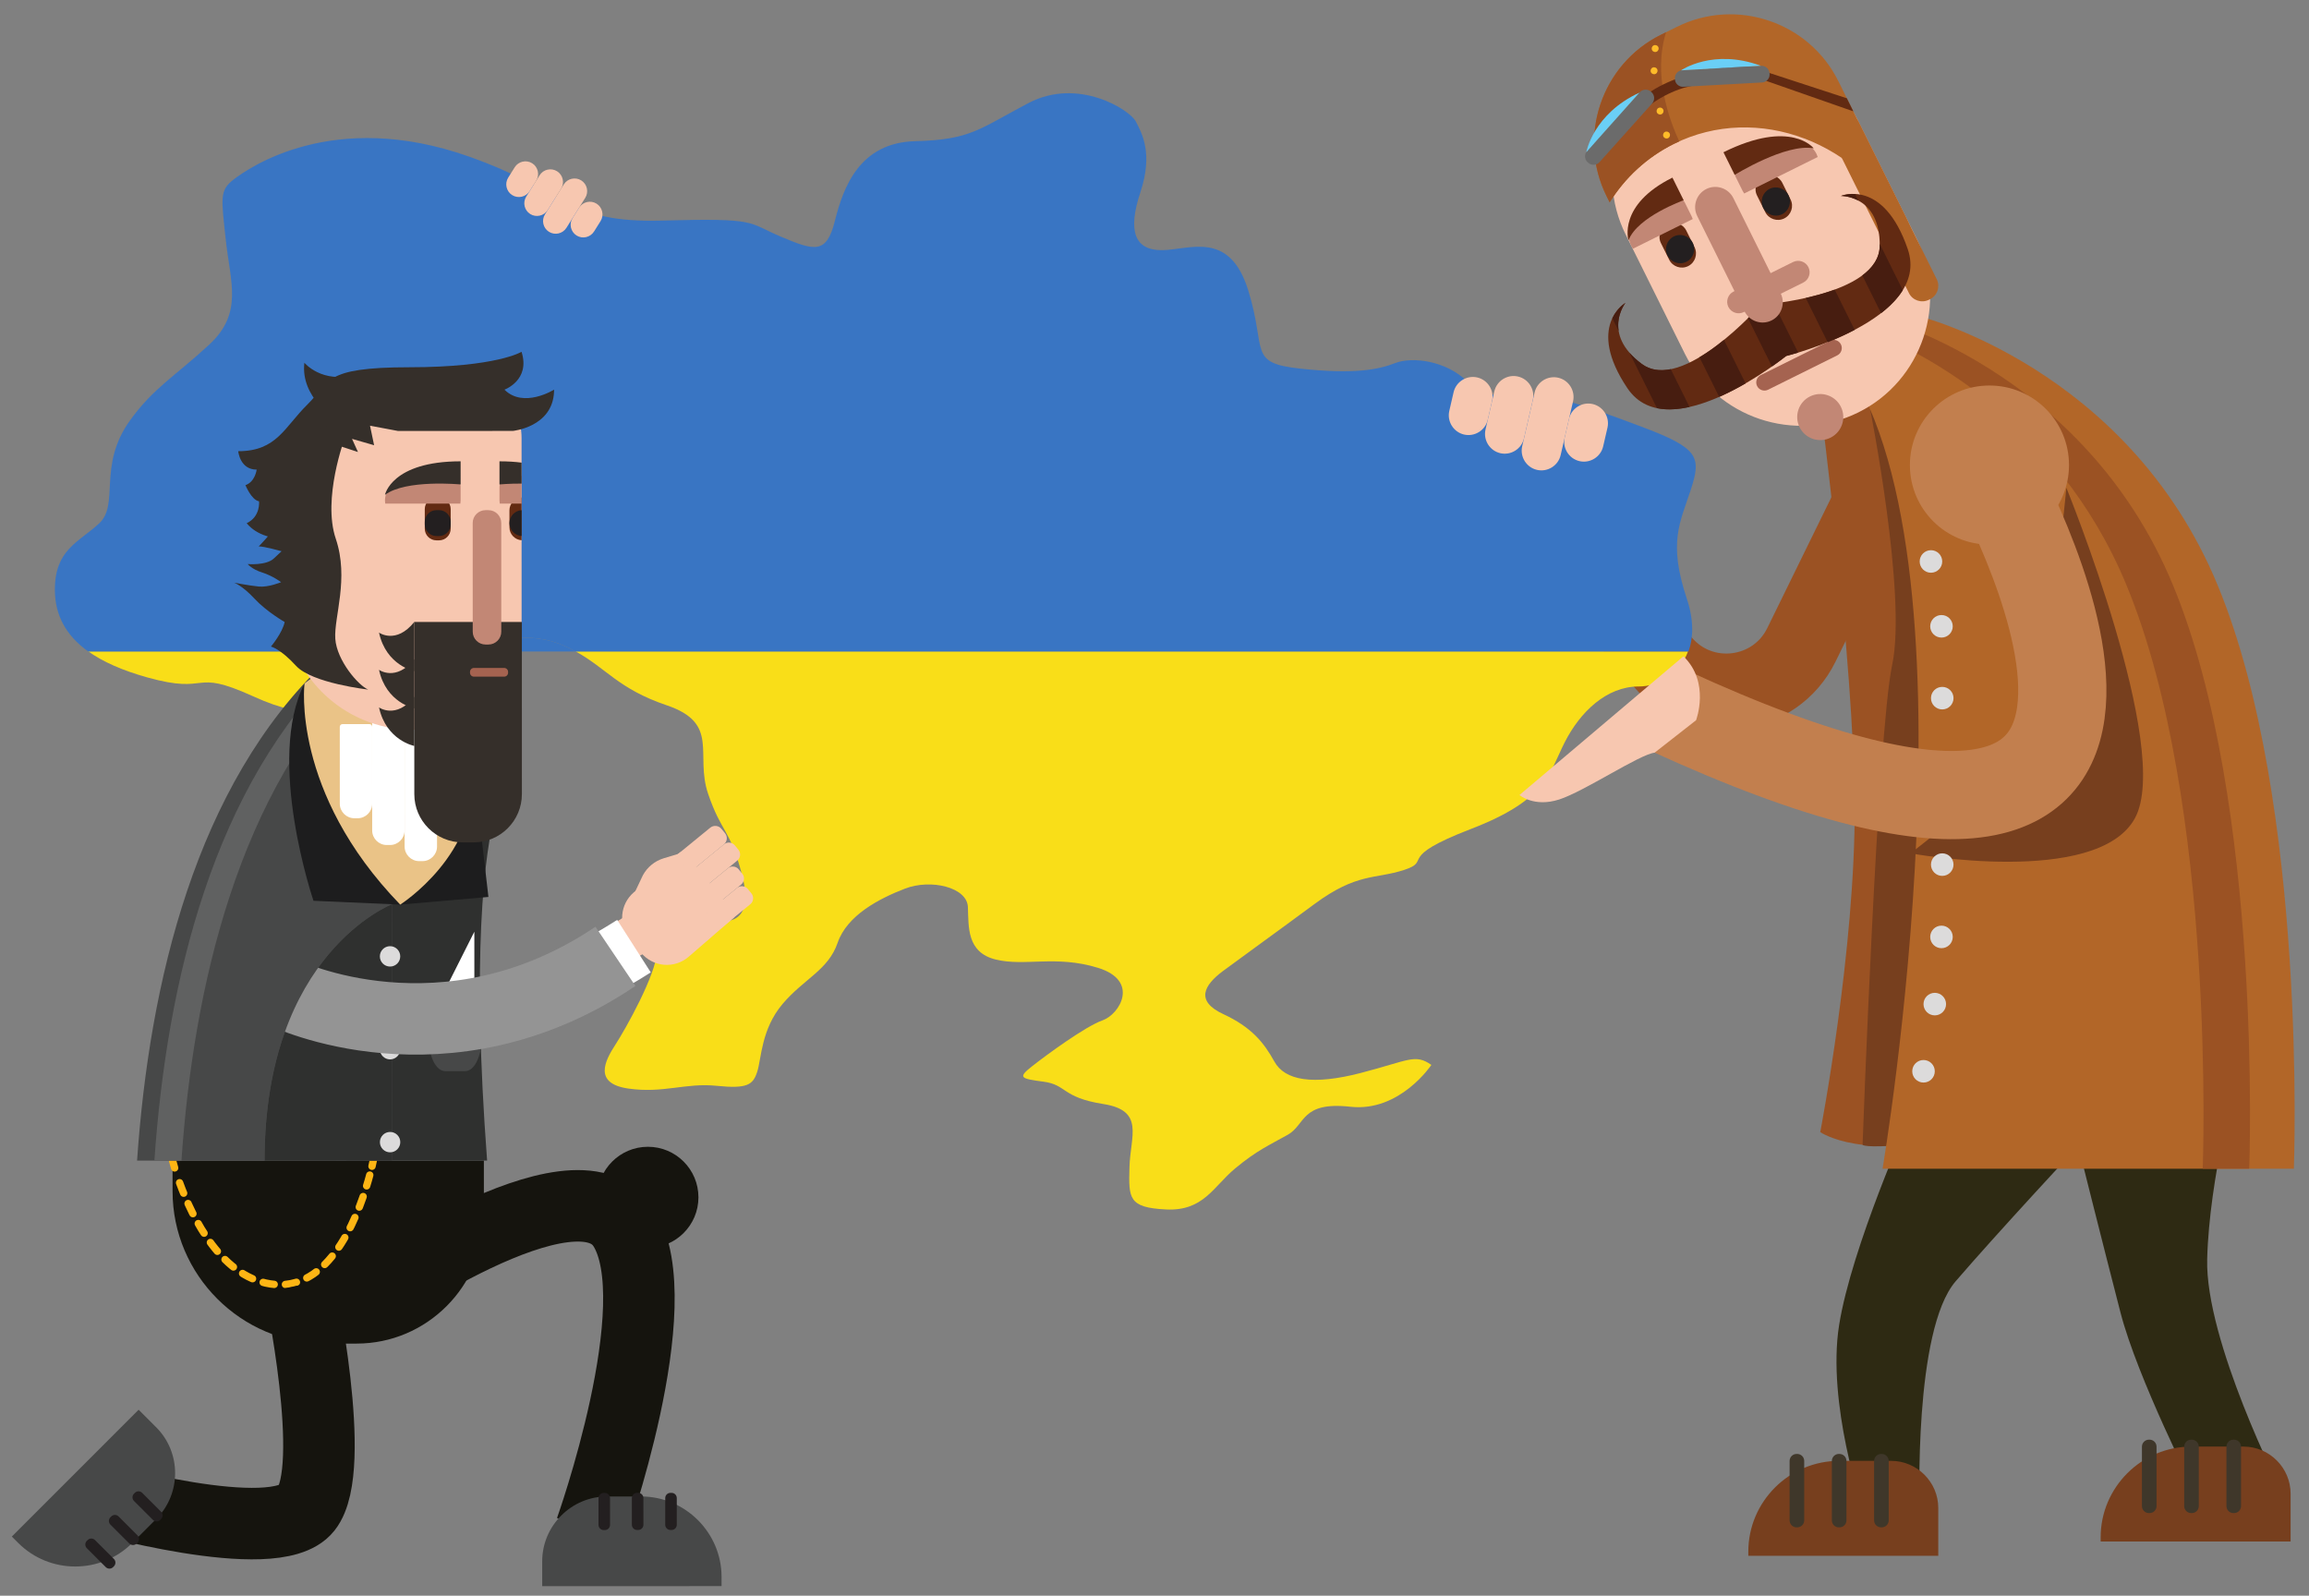<svg id="eziHpjdOaCg1" xmlns="http://www.w3.org/2000/svg" xmlns:xlink="http://www.w3.org/1999/xlink" viewBox="0 0 2473 1709" shape-rendering="geometricPrecision" text-rendering="geometricPrecision">
<rect x="0" y="0" width="2473" height="1709" fill="#808080" stroke="none"/>
<style><![CDATA[
#eziHpjdOaCg31_tr {animation: eziHpjdOaCg31_tr__tr 2000ms linear infinite normal forwards}@keyframes eziHpjdOaCg31_tr__tr { 0% {transform: translate(2137.951px,538.584px) rotate(0deg)} 50% {transform: translate(2137.951px,538.584px) rotate(-5.346deg)} 100% {transform: translate(2137.951px,538.584px) rotate(0deg)}} #eziHpjdOaCg116_tr {animation: eziHpjdOaCg116_tr__tr 2000ms linear infinite normal forwards}@keyframes eziHpjdOaCg116_tr__tr { 0% {transform: translate(1013.151px,1012.581px) rotate(0deg)} 50% {transform: translate(1013.151px,1012.581px) rotate(-0.811deg)} 100% {transform: translate(1013.151px,1012.581px) rotate(0deg)}} #eziHpjdOaCg169_to {animation: eziHpjdOaCg169_to__to 2000ms linear infinite normal forwards}@keyframes eziHpjdOaCg169_to__to { 0% {transform: translate(456.328px,928.148px)} 50% {transform: translate(456.328px,954.134px)} 100% {transform: translate(456.328px,928.148px)}}
]]></style>
<g transform="matrix(.925 0 0 0.689 0 0)" clip-rule="evenodd"><g transform="matrix(6.259 0 0 8.401 2211.4 2284.88)" clip-rule="evenodd"><path d="M0,-65.317c0,0-10.797,24.069-13.096,38.539-2.3,14.469,4.342,33.89,4.342,33.89h10.565c0,0-1.173-32.917,6.648-42.007c7.822-9.09,22.682-25.051,22.682-25.051s4.693,18.742,7.821,30.843C42.091,-17.002,52.65,3.839,52.65,3.839h16.034c0,0-14.079-27.711-13.688-42.851.391-15.141,5.475-33.417,5.475-33.417L0,-65.317Z" clip-rule="evenodd" fill="#2e2a13" stroke-miterlimit="10"/></g><g transform="matrix(6.259 0 0 8.401 2181.21 1100.5)" clip-rule="evenodd"><path d="M0,-42.797l-15.242,31.111C-20.128,-1.713,-33.628,0,-40.85,-8.437l-14.189-16.574" clip-rule="evenodd" fill="none" stroke="#9b5223" stroke-width="14.07" stroke-miterlimit="10"/></g><g transform="matrix(6.259 0 0 8.401 2107.61 1762.02)" clip-rule="evenodd"><path d="M0,-135.048c0,0,6.204,47.71,6.368,74.303C6.532,-34.153,0,-0.26,0,-0.26s8.357,5.735,26.606,0c18.25-5.736,15.643-75.868,15.643-75.868l-6.518-43.017c0,0-14.978-21.298-17.657-21.338-2.678-.04-18.074,5.435-18.074,5.435" clip-rule="evenodd" fill="#9b5223" stroke-miterlimit="10"/></g><g transform="matrix(6.259 0 0 8.401 2165.41 1784.93)" clip-rule="evenodd"><path d="M0,-136.713c0,0,6.813,34.336,4.075,47.241-2.737,12.905-5.481,88.829-5.481,88.829s.306.643,7.782,0s12.169-51.398,12.169-51.398l4.693-39.973-6.649-30.894L0,-136.713Z" clip-rule="evenodd" fill="#773f1e" stroke-miterlimit="10"/></g><g transform="matrix(6.259 0 0 8.401 2220.74 1816.7)" clip-rule="evenodd"><path d="M0,-157.806c0,0,38.775,9.475,55.46,49.88C72.146,-67.521,69.539,0,69.539,0h-76.088c0,0,19.419-114.417-8.039-150.672L0,-157.806Z" clip-rule="evenodd" fill="#b26628" stroke-miterlimit="10"/></g><g transform="matrix(6.259 0 0 8.401 2516.17 1397.68)" clip-rule="evenodd"><path d="M0,-58.046c-16.685-40.405-55.46-49.88-55.46-49.88l-3.427,1.676c11.12,4.136,37.344,16.866,50.286,48.204C8.084,-17.641,5.477,49.88,5.477,49.88h8.601c0,0,2.608-67.521-14.078-107.926" clip-rule="evenodd" fill="#9b5223" stroke-miterlimit="10"/></g><g transform="matrix(6.259 0 0 8.401 2244.27 2270.81)" clip-rule="evenodd"><path d="M0,17.57h-35.141v-.778C-35.141,7.556,-27.584,0,-18.349,0h9.623C-3.927,0,0,3.926,0,8.726v8.844Z" clip-rule="evenodd" fill="#773f1e" stroke-miterlimit="10"/></g><g transform="matrix(6.259 0 0 8.401 2080.95 2260.08)" clip-rule="evenodd"><path d="M0,13.585h-.12c-.71,0-1.291-.581-1.291-1.291v-11.003c0-.71.581-1.291,1.291-1.291L0,0c.71,0,1.291.581,1.291,1.291v11.003c0,.71-.581,1.291-1.291,1.291" clip-rule="evenodd" fill="#3f372a" stroke-miterlimit="10"/></g><g transform="matrix(6.259 0 0 8.401 2129.87 2260.08)" clip-rule="evenodd"><path d="M0,13.585h-.12c-.71,0-1.291-.581-1.291-1.291v-11.003c0-.71.581-1.291,1.291-1.291L0,0c.71,0,1.291.581,1.291,1.291v11.003c0,.71-.581,1.291-1.291,1.291" clip-rule="evenodd" fill="#3f372a" stroke-miterlimit="10"/></g><g transform="matrix(6.259 0 0 8.401 2178.79 2260.08)" clip-rule="evenodd"><path d="M0,13.585h-.12c-.71,0-1.291-.581-1.291-1.291v-11.003c0-.71.581-1.291,1.291-1.291L0,0c.71,0,1.291.581,1.291,1.291v11.003c0,.71-.581,1.291-1.291,1.291" clip-rule="evenodd" fill="#3f372a" stroke-miterlimit="10"/></g><g transform="matrix(6.259 0 0 8.401 2652.22 2248.62)" clip-rule="evenodd"><path d="M0,17.57h-35.141v-.778C-35.141,7.556,-27.584,0,-18.349,0h9.623C-3.927,0,0,3.926,0,8.726v8.844Z" clip-rule="evenodd" fill="#773f1e" stroke-miterlimit="10"/></g><g transform="matrix(6.259 0 0 8.401 2488.91 2237.89)" clip-rule="evenodd"><path d="M0,13.585h-.12c-.71,0-1.291-.581-1.291-1.291v-11.003c0-.71.581-1.291,1.291-1.291L0,0c.71,0,1.291.581,1.291,1.291v11.003c0,.71-.581,1.291-1.291,1.291" clip-rule="evenodd" fill="#3f372a" stroke-miterlimit="10"/></g><g transform="matrix(6.259 0 0 8.401 2537.83 2237.89)" clip-rule="evenodd"><path d="M0,13.585h-.12c-.71,0-1.291-.581-1.291-1.291v-11.003c0-.71.581-1.291,1.291-1.291L0,0c.71,0,1.291.581,1.291,1.291v11.003c0,.71-.581,1.291-1.291,1.291" clip-rule="evenodd" fill="#3f372a" stroke-miterlimit="10"/></g><g transform="matrix(6.259 0 0 8.401 2586.75 2237.89)" clip-rule="evenodd"><path d="M0,13.585h-.12c-.71,0-1.291-.581-1.291-1.291v-11.003c0-.71.581-1.291,1.291-1.291L0,0c.71,0,1.291.581,1.291,1.291v11.003c0,.71-.581,1.291-1.291,1.291" clip-rule="evenodd" fill="#3f372a" stroke-miterlimit="10"/></g><g id="eziHpjdOaCg31_tr" transform="translate(2137.951,538.584) rotate(0)"><g transform="translate(-2137.951,-538.584)" clip-rule="evenodd"><g transform="matrix(6.259 0 0 8.401 2151.79 94.952)" clip-rule="evenodd"><path d="M0,65.001c-11.79,5.854-26.226.996-32.079-10.794L-43.065,32.079C-48.919,20.289,-44.061,5.853,-32.271,0c11.79-5.854,26.226-.997,32.079,10.793L10.794,32.922C16.648,44.712,11.79,59.147,0,65.001" clip-rule="evenodd" fill="#f7c7b0" stroke-miterlimit="10"/></g><g transform="matrix(6.259 0 0 8.401 1941.75 362.112)" clip-rule="evenodd"><path d="M0,-38.147l-2.996,1.488c-10.967,5.444-15.484,18.871-10.04,29.837l.575,1.159c2.836-4.531,6.84-8.312,11.872-10.811c15.446-7.668,34.662-.4,42.921,16.235.925,1.863,1.663,3.765,2.241,5.683-.181-2.854-.916-5.716-2.262-8.426L29.837,-28.107C24.393,-39.073,10.966,-43.591,0,-38.147" clip-rule="evenodd" fill="#b26628" stroke-miterlimit="10"/></g><g transform="matrix(6.259 0 0 8.401 2234.76 180.379)" clip-rule="evenodd"><path d="M0,33.886l-.228.113c-1.353.672-3.01.115-3.681-1.238L-18.346,3.681c-.672-1.353-.114-3.009,1.239-3.681l.228-.114c1.353-.671,3.009-.114,3.681,1.239L1.239,30.205c.671,1.352.114,3.009-1.239,3.681" clip-rule="evenodd" fill="#b26628" stroke-miterlimit="10"/></g><g transform="matrix(6.259 0 0 8.401 2131.61 672.348)" clip-rule="evenodd"><path d="M0,-43.782c0,0,7.251-.152,7.167,9.228-.084,9.379-22.013,10.928-22.013,10.928s-14.491,16.532-22.013,10.928c-7.522-5.603-3.018-11.287-3.018-11.287s-7.378,4.238.358,15.768c7.736,11.532,29.372-5.943,29.372-5.943s27-6.672,22.491-19.805C7.835,-47.097,0,-43.782,0,-43.782" clip-rule="evenodd" fill="#622a12" stroke-miterlimit="10"/></g><g transform="matrix(6.259 0 0 8.401 1929.11 314.539)" clip-rule="evenodd"><path d="M0,-31.481l-.977.485c-10.966,5.444-15.484,18.871-10.04,29.837L-10.441,0c2.836-4.531,6.839-8.312,11.872-10.811.332-.165.669-.314,1.005-.465-1.925-4.151-4.89-12.442-2.436-20.205" clip-rule="evenodd" fill="#9b5223" stroke-miterlimit="10"/></g><g transform="matrix(6.259 0 0 8.401 2065.87 274.364)" clip-rule="evenodd"><path d="M0,7.76c-1.289.64-2.867.109-3.507-1.18L-5.033,3.507c-.64-1.289-.109-2.867,1.18-3.507s2.867-.109,3.507,1.18L1.18,4.253C1.82,5.542,1.289,7.12,0,7.76" clip-rule="evenodd" fill="#622a12" stroke-miterlimit="10"/></g><g transform="matrix(5.606-3.736-2.783-7.524 2069.24 326.577)" clip-rule="evenodd"><path d="M-1.163,-0.273c-1.44,0-2.617,1.177-2.617,2.617c0,1.439,1.177,2.616,2.617,2.616c1.439,0,2.616-1.177,2.616-2.616c0-1.44-1.177-2.617-2.616-2.617" clip-rule="evenodd" fill="#231f20" stroke-miterlimit="10"/></g><g transform="matrix(6.259 0 0 8.401 1847.94 98.143)" clip-rule="evenodd"><path d="M0,18.712c0,0,7.049-12.044,17.221-14.399C27.393,1.959,31.483,3.279,31.483,3.279L47.61,8.921l-1.202-2.42L26.516,0c0,0-16.858,2.118-19.922,9.063l-7.43,7.964L0,18.712Z" clip-rule="evenodd" fill="#622a12" stroke-miterlimit="10"/></g><g transform="matrix(6.259 0 0 8.401 2018.85 264.066)" clip-rule="evenodd"><path d="M0,-1.833l5.779-2.869c3.018-1.498,6.485-.714,7.705,1.742.093.188.165.381.228.577L0.588,4.132l-.472.235c-.118-.168-.229-.343-.322-.531L-1.444,1.342c-.539-1.084.111-2.513,1.444-3.175" clip-rule="evenodd" fill="#c28775" stroke-miterlimit="10"/></g><g transform="matrix(6.259 0 0 8.401 1912.94 234.768)" clip-rule="evenodd"><path d="M0,-8.805L-9.738,2.061c-.542.605-1.48.656-2.084.114l-.102-.091c-.604-.542-.656-1.479-.114-2.084L-2.3,-10.866c.542-.605,1.48-.656,2.084-.114l.102.092c.604.541.656,1.479.114,2.083" clip-rule="evenodd" fill="#6b6b6b" stroke-miterlimit="10"/></g><g transform="matrix(6.259 0 0 8.401 1836.72 143.975)" clip-rule="evenodd"><path d="M0,11.02C0,11.02,1.273,3.935,9.833,0L0,11.02Z" clip-rule="evenodd" fill="#6acff6" stroke-miterlimit="10"/></g><g transform="matrix(6.259 0 0 8.401 2040.24 109.02)" clip-rule="evenodd"><path d="M0,2.285l-14.569.798c-.811.044-1.51-.583-1.554-1.393l-.008-.137c-.044-.81.582-1.51,1.393-1.554l14.569-.797c.811-.044,1.51.582,1.554,1.393l.008.136c.044.81-.583,1.51-1.393,1.554" clip-rule="evenodd" fill="#6b6b6b" stroke-miterlimit="10"/></g><g transform="matrix(6.259 0 0 8.401 1946.47 74.791)" clip-rule="evenodd"><path d="M0,4.11c0,0,5.91-4.11,14.745-.84L0,4.11Z" clip-rule="evenodd" fill="#6acff6" stroke-miterlimit="10"/></g><g transform="matrix(-2.784-7.524-5.606 3.736 2086.35 626.661)" clip-rule="evenodd"><path d="M-3.818,-6.158c-2.353,0-4.261,1.909-4.262,4.262c0,2.355,1.909,4.263,4.262,4.263c2.355,0,4.263-1.908,4.263-4.262s-1.909-4.262-4.263-4.263" clip-rule="evenodd" fill="#c28775" stroke-miterlimit="10"/></g><g transform="matrix(-2.784-7.524-5.606 3.736 1926.42 206.631)" clip-rule="evenodd"><path d="M-0.576,-0.93c-.355,0-.643.289-.643.643-.001.356.287.644.643.643.356,0,.644-.287.644-.643c0-.355-.288-.643-.644-.643" clip-rule="evenodd" fill="#febb29" stroke-miterlimit="10"/></g><g transform="matrix(-2.782-7.526-5.607 3.733 1911.99 106.7)" clip-rule="evenodd"><path d="M-0.576,-0.93c-.355,0-.644.288-.643.643-.001.356.287.644.643.644.355,0,.643-.288.643-.644c0-.355-.288-.643-.643-.643" clip-rule="evenodd" fill="#febb29" stroke-miterlimit="10"/></g><g transform="matrix(-2.782-7.526-5.607 3.733 1918.93 169.356)" clip-rule="evenodd"><path d="M-0.576,-0.93c-.355,0-.643.288-.643.643-.001.355.288.644.643.644s.643-.288.643-.644c0-.355-.288-.643-.643-.643" clip-rule="evenodd" fill="#febb29" stroke-miterlimit="10"/></g><g transform="matrix(6.259 0 0 8.401 1954.65 348.478)" clip-rule="evenodd"><path d="M0,7.76c-1.289.64-2.867.109-3.507-1.18L-5.033,3.507c-.64-1.289-.109-2.867,1.18-3.507s2.867-.109,3.507,1.18L1.18,4.253C1.82,5.542,1.289,7.12,0,7.76" clip-rule="evenodd" fill="#622a12" stroke-miterlimit="10"/></g><g transform="matrix(-2.782-7.526-5.607 3.733 1913.26 72.181)" clip-rule="evenodd"><path d="M-0.576,-0.93c-.355,0-.644.288-.644.643c0,.356.288.644.644.644.355,0,.643-.288.643-.644c0-.355-.288-.643-.643-.643" clip-rule="evenodd" fill="#febb29" stroke-miterlimit="10"/></g><g transform="matrix(5.606-3.736-2.783-7.524 1958.39 400.547)" clip-rule="evenodd"><path d="M-1.163,-0.273c-1.44,0-2.617,1.177-2.617,2.617c0,1.439,1.177,2.616,2.617,2.616c1.439,0,2.616-1.177,2.616-2.616c0-1.44-1.177-2.617-2.616-2.617" clip-rule="evenodd" fill="#231f20" stroke-miterlimit="10"/></g><g transform="matrix(6.259 0 0 8.401 1932.27 382.127)" clip-rule="evenodd"><path d="M0,-9.014L-4.703,-6.68c-2.456,1.22-3.468,4.228-2.249,6.684.094.188.201.364.314.535l10.68-5.303.384-.19c-.068-.194-.143-.385-.237-.573L2.951,-8.021C2.413,-9.106,1.085,-9.553,0,-9.014" clip-rule="evenodd" fill="#c28775" stroke-miterlimit="10"/></g><g transform="matrix(6.259 0 0 8.401 1936.45 373.57)" clip-rule="evenodd"><path d="M0,-11.601l2.079,4.187c0,0-8.554,3.05-10.206,7.414c0,0-2.054-6.546,8.127-11.601" clip-rule="evenodd" fill="#622a12" stroke-miterlimit="10"/></g><g transform="matrix(6.259 0 0 8.401 1995.52 219.684)" clip-rule="evenodd"><path d="M0,2.024L2.079,6.211c0,0,9.448-5.888,14.624-4.914c0,0-4.192-5.484-16.703.727" clip-rule="evenodd" fill="#622a12" stroke-miterlimit="10"/></g><g transform="matrix(6.259 0 0 8.401 2127.29 583.005)" clip-rule="evenodd"><path d="M0,-3.639L-12.798,2.715c-.746.37-1.66.063-2.031-.684-.371-.746-.063-1.66.684-2.031l12.797-6.353c.747-.371,1.661-.064,2.031.683.371.746.064,1.66-.683,2.031" clip-rule="evenodd" fill="#a56350" stroke-miterlimit="10"/></g><g transform="matrix(6.259 0 0 8.401 1934.52 612.012)" clip-rule="evenodd"><path d="M0,-4.541c-1.961.392-3.814.182-5.369-.977-.935-.696-1.684-1.394-2.279-2.082l5.1,10.273c1.867.386,3.922.249,6.019-.222L0,-4.541Z" clip-rule="evenodd" fill="#471d10" stroke-miterlimit="10"/></g><g transform="matrix(6.259 0 0 8.401 1882.02 514.547)" clip-rule="evenodd"><path d="M0,-5.198c0,0-1.483.856-2.422,2.838L-1.25,0C-1.736,-3.004,0,-5.198,0,-5.198" clip-rule="evenodd" fill="#471d10" stroke-miterlimit="10"/></g><g transform="matrix(6.259 0 0 8.401 2151.67 300.906)" clip-rule="evenodd"><path d="M0,1.3l-.606-1.22c-1.549-.08-2.598.361-2.598.361s1.547-.03,3.204.859" clip-rule="evenodd" fill="#471d10" stroke-miterlimit="10"/></g><g transform="matrix(-2.783-7.525-5.606 3.735 1998.16 530.211)" clip-rule="evenodd"><path d="M-8.647,0.187h8.99c-.401,1.776-.725,3.659-.865,5.491l-8.195-.001c-.086-1.874-.041-3.745.07-5.49" clip-rule="evenodd" fill="#471d10" stroke-miterlimit="10"/></g><g transform="matrix(6.259 0 0 8.401 2176.42 486.844)" clip-rule="evenodd"><path d="M0,-12.864c.002.133.007.261.006.398-.02,2.246-1.295,4.042-3.219,5.477L0.257,0c1.637-1.268,3.044-2.687,4.016-4.257L0,-12.864Z" clip-rule="evenodd" fill="#471d10" stroke-miterlimit="10"/></g><g transform="matrix(-2.783-7.525-5.606 3.736 2120.97 447.394)" clip-rule="evenodd"><path d="M-8.852,-0.332h8.314c.202,1.86.57,3.743.998,5.489l-9.144.001c-.136-1.72-.213-3.593-.168-5.49" clip-rule="evenodd" fill="#471d10" stroke-miterlimit="10"/></g><g transform="matrix(6.259 0 0 8.401 2082.03 493.371)" clip-rule="evenodd"><path d="M0,6.514l-4.512-9.089c-1.48.187-2.413.253-2.413.253s-.898,1.024-2.362,2.476l4.436,8.935c1.633-1.144,2.626-1.945,2.626-1.945s.852-.212,2.225-.63" clip-rule="evenodd" fill="#471d10" stroke-miterlimit="10"/></g><g transform="matrix(6.259 0 0 8.401 2051.25 293.799)" clip-rule="evenodd"><path d="M0,24.318c-1.838.913-4.089.155-5.002-1.683L-13.756,5.002c-.913-1.839-.155-4.089,1.683-5.002s4.089-.156,5.002,1.683L1.683,19.317c.913,1.837.155,4.088-1.683,5.001" clip-rule="evenodd" fill="#c28775" stroke-miterlimit="10"/></g><g transform="matrix(6.259 0 0 8.401 2087.92 453.196)" clip-rule="evenodd"><path d="M0,-1.66L-11.007,3.804c-1.045.519-2.326.089-2.845-.957-.52-1.046-.089-2.327.957-2.846l11.007-5.464c1.046-.52,2.326-.089,2.846.957.519,1.046.088,2.326-.958,2.846" clip-rule="evenodd" fill="#c28775" stroke-miterlimit="10"/></g></g></g><g transform="matrix(0-8.401-6.259 0 2248.85 1067.72)" clip-rule="evenodd"><path d="M-2.085,-2.087c-1.152,0-2.087.935-2.087,2.086c0,1.153.935,2.086,2.087,2.086s2.085-.933,2.085-2.086c0-1.151-.933-2.086-2.085-2.086" clip-rule="evenodd" fill="#dcdbdb" stroke-miterlimit="10"/></g><g transform="matrix(5.758 3.295 2.455-7.728 2148.97 1225.81)" clip-rule="evenodd"><path d="M13.97,-7.064c0,0,34.184,7.704,35.643,22.229s-35.643,51.297-35.643,51.297s11.34-35.463,11.34-45.715c-.001-8.129-11.34-27.811-11.34-27.811" clip-rule="evenodd" fill="#773f1e" stroke-miterlimit="10"/></g><g transform="matrix(-4.975 5.098 3.798 6.677 2469.51 1474.12)" clip-rule="evenodd"><path d="M-33.183,-87.163c0,0,15.41,112.014,74.784,0" clip-rule="evenodd" fill="none" stroke="#c27f4e" stroke-width="16.32" stroke-miterlimit="10"/></g><g transform="matrix(0-8.401-6.259 0 2235.79 855.241)" clip-rule="evenodd"><path d="M-2.086,-2.085c-1.152,0-2.085.934-2.085,2.086s.933,2.085,2.085,2.085s2.086-.933,2.086-2.085-.934-2.086-2.086-2.086" clip-rule="evenodd" fill="#dcdbdb" stroke-miterlimit="10"/></g><g transform="matrix(0-8.401-6.259 0 2247.98 956.042)" clip-rule="evenodd"><path d="M-2.086,-2.085c-1.152,0-2.085.934-2.085,2.086s.933,2.085,2.085,2.085s2.086-.933,2.086-2.085-.934-2.086-2.086-2.086" clip-rule="evenodd" fill="#dcdbdb" stroke-miterlimit="10"/></g><g transform="matrix(0-8.401-6.259 0 2247.98 1438.87)" clip-rule="evenodd"><path d="M-2.086,-2.085c-1.152,0-2.085.934-2.085,2.086s.933,2.085,2.085,2.085s2.086-.933,2.086-2.085-.934-2.086-2.086-2.086" clip-rule="evenodd" fill="#dcdbdb" stroke-miterlimit="10"/></g><g transform="matrix(0-8.401-6.259 0 2227.18 1647.73)" clip-rule="evenodd"><path d="M-2.086,-2.085c-1.152,0-2.085.934-2.085,2.086s.933,2.085,2.085,2.085s2.086-.933,2.086-2.085-.934-2.086-2.086-2.086" clip-rule="evenodd" fill="#dcdbdb" stroke-miterlimit="10"/></g><g transform="matrix(0-8.401-6.259 0 2248.85 1326.47)" clip-rule="evenodd"><path d="M-2.086,-2.086c-1.152,0-2.086.934-2.086,2.086s.934,2.086,2.086,2.086s2.086-.934,2.086-2.086-.934-2.086-2.086-2.086" clip-rule="evenodd" fill="#dcdbdb" stroke-miterlimit="10"/></g><g transform="matrix(0-8.401-6.259 0 2240.23 1543.3)" clip-rule="evenodd"><path d="M-2.086,-2.085c-1.152,0-2.085.934-2.085,2.086s.933,2.085,2.085,2.085s2.086-.933,2.086-2.085-.934-2.086-2.086-2.086" clip-rule="evenodd" fill="#dcdbdb" stroke-miterlimit="10"/></g><g id="eziHpjdOaCg116_tr" transform="translate(1013.151,1012.581) rotate(0)"><g transform="translate(-1013.151,-1012.581)"><g transform="matrix(1.898 0 0 2.547-64.944-575.414)" clip-rule="evenodd"><path d="M324.279,623.427c-1.872,1.088-3.549,2.212-5.001,3.322-11.039,8.435-38.316,24.327-66.721,25.937s-26.112,15.326-64.24-1.956c-38.127-17.281-25.123-.425-64.435-11.437-15.202-4.259-27.038-9.555-35.843-15.866h236.24Z" clip-rule="evenodd" fill="#f9de18" fill-rule="evenodd" stroke-miterlimit="10"/></g><g transform="matrix(1.898 0 0 2.547-64.944-575.414)" clip-rule="evenodd"><path d="M1064,623.427c-5.09,13.999-17.88,21.457-30.12,21.45-19.62-.01-35.78,15.594-45.186,34.199s-10.689,34.88-57.132,52.76c-46.442,17.88-23.174,19.285-40.844,25.031s-28.596,1.556-54.602,20.78c-26.006,19.223-43.89,32.025-55.728,40.819-11.838,8.795-17.034,18.414.073,26.356c17.108,7.941,24.716,17.241,31.15,28.913c6.434,11.673,23.506,14.616,52.854,6.987c29.347-7.63,33.007-11.86,42.953-4.88c0,0-19.195,28.884-49.401,25.528s-27.261,10.926-38.17,17.075c-10.909,6.148-18.898,9.532-32.193,20.618s-19.237,26.119-42.148,24.982c-22.912-1.137-22.776-6.756-22.26-25.789.516-19.034,9.496-34.548-15.947-38.555-25.442-4.006-22.159-11.758-36.516-13.638-14.358-1.88-15.624-2.557-6.897-9.438c8.726-6.881,32.531-24.349,42.959-27.997c10.427-3.647,22.805-24.166-2.85-32.059s-44.455-.692-62.283-5.039-16.544-19.993-17.028-32.056c-.484-12.064-22.584-17.326-38.409-11.217-15.825,6.108-35.301,16.265-41.058,33.034s-20.53,21.9-33.608,37.36c-13.078,15.461-12.884,33.502-15.447,41.354-2.563,7.851-5.778,10.531-24.785,8.58-19.006-1.952-32.396,4.755-53.841,1.678-21.445-3.078-14.314-16.902-7.954-26.694c6.359-9.792,24.766-42.632,25.465-56.901.699-14.268,10.024-23.766,27.871-19.762c17.848,4.004,31.302,1.146,23.958-27.108s-12.566-25.5-20.699-49.514c-8.134-24.014,7.504-42.843-25.236-53.936-29.493-9.992-36.701-22.53-55.62-32.921h678.679Z" clip-rule="evenodd" fill="#f9de18" fill-rule="evenodd" stroke-miterlimit="10"/></g><g transform="matrix(1.081 0 0 1.372-3.262-3692.28)" clip-rule="evenodd"><path d="M97.537,3429.31c-24.527-18.59-35.66-41.92-35.737-69.82-.125-45.49,25.189-53.67,47.361-75.26s-1.809-65.11,32.88-116.37c25.104-37.11,48.52-50.42,85.086-86.25c36.565-35.82,22.595-70.5,17.77-118.35-4.825-47.86-7.006-56.38,8.558-68.9s106.012-80.48,252.03-25.76c106.565,39.93,103.336,75.42,206.845,72.45c103.508-2.98,90.319,1.8,126.976,18.21c36.656,16.4,49.03,19.89,57.968-17.88c8.939-37.78,26.272-88.66,86.014-90.26s68.432-13.83,121.462-43.25s108.37,7.6,114.9,21.01s18.7,36.03,4.85,80.13c-13.84,44.09-6.11,65.82,23.2,65.57c29.32-.25,72.21-23.1,92.33,45.57c20.13,68.67-1.06,82.22,56,88.7c57.05,6.49,83.19,1.22,101.32-6.3c18.12-7.52,54.32-3.04,77.4,20.98c20.34,21.18,45.66,15.28,72.67,16.44c27,1.17,52.26,10.21,113.86,34.65c61.6,24.43,64.24,34.15,52.73,71.5-11.51,37.34-24.39,59.36-4.2,123.42c7.58,24.08,7.11,44.12,1.73,59.77h-1191.91c-3.66-2.13-7.568-4.2-11.806-6.22-37.097-17.65-73.708-7.12-95.397,6.22h-414.89Z" clip-rule="evenodd" fill="#3975c3" fill-rule="evenodd" stroke-miterlimit="10"/></g></g></g><g transform="matrix(1.081 0 0 1.372-3.262-3692.28)" clip-rule="evenodd"><path d="M512.427,3429.31h107.203c-3.66-2.13-7.568-4.2-11.806-6.22-37.097-17.65-73.708-7.12-95.397,6.22Z" clip-rule="evenodd" fill="#3975c3" fill-rule="evenodd" stroke-miterlimit="10"/></g><g transform="matrix(-5.325 4.416 3.29 7.147 742.888 1520.08)" clip-rule="evenodd"><path d="M-6.849,-11.276h9.568l4.306,6.969-14.221,1.016.347-7.985Z" clip-rule="evenodd" fill="#f7c7b0" stroke-miterlimit="10"/></g><g transform="matrix(6.259 0 0 8.401 764.01 1286.58)" clip-rule="evenodd"><path d="M0,12.778L11.854,3.09c.623-.509.716-1.437.206-2.06l-.674-.824c-.51-.623-1.437-.716-2.06-.206L-2.528,9.688c-.624.51-.716,1.437-.206,2.06l.674.824c.51.623,1.437.716,2.06.206" clip-rule="evenodd" fill="#f7c7b0" stroke-miterlimit="10"/></g><g transform="matrix(6.259 0 0 8.401 742.182 1348.81)" clip-rule="evenodd"><path d="M0,15.716c2.203,2.692,6.192,3.035,8.822.758L17.07,9.332c.303-.248.348-.699.1-1.002L8.156,-2.686c-.248-.304-.699-.349-1.002-.101L-1.355,4.58c-2.527,2.189-2.854,5.991-.737,8.579L0,15.716Z" clip-rule="evenodd" fill="#f7c7b0" stroke-miterlimit="10"/></g><g transform="matrix(6.259 0 0 8.401 786.714 1312.4)" clip-rule="evenodd"><path d="M0,11.754L10.702,3.009c.607-.496.697-1.399.201-2.006L10.246,0.2c-.497-.607-1.4-.697-2.006-.2L-2.463,8.745c-.606.496-.697,1.399-.2,2.006l.657.803c.496.607,1.399.697,2.006.2" clip-rule="evenodd" fill="#f7c7b0" stroke-miterlimit="10"/></g><g transform="matrix(6.259 0 0 8.401 802.124 1349.68)" clip-rule="evenodd"><path d="M0,10.328L8.959,3.009c.607-.496.698-1.399.201-2.006L8.503,0.2c-.496-.607-1.399-.697-2.006-.201l-8.96,7.319c-.606.497-.697,1.4-.2,2.007l.657.802c.496.607,1.399.698,2.006.201" clip-rule="evenodd" fill="#f7c7b0" stroke-miterlimit="10"/></g><g transform="matrix(6.259 0 0 8.401 829.085 1380.28)" clip-rule="evenodd"><path d="M0,8.187L6.342,3.009c.607-.496.697-1.399.201-2.006L5.886,0.2c-.497-.607-1.399-.697-2.006-.2L-2.463,5.177c-.607.497-.697,1.4-.2,2.007l.657.802c.496.607,1.399.698,2.006.201" clip-rule="evenodd" fill="#f7c7b0" stroke-miterlimit="10"/></g><g transform="matrix(6.259 0 0 8.401 786.433 1489.35)" clip-rule="evenodd"><path d="M0,-19.338l-2.842.854c-1.662.499-3.058,1.635-3.884,3.161l-1.365,2.881L1.094,0l4.734-3.874L0,-19.338Z" clip-rule="evenodd" fill="#f7c7b0" stroke-miterlimit="10"/></g><g transform="matrix(-.001-8.401-6.259 0.002 750.168 1782.61)" clip-rule="evenodd"><path d="M-9.348,-9.35c-5.163.001-9.348,4.186-9.348,9.349.001,5.162,4.185,9.347,9.348,9.347c5.164-.001,9.349-4.186,9.349-9.348C0,-5.165,-4.184,-9.35,-9.348,-9.35" clip-rule="evenodd" fill="#15140e" stroke-miterlimit="10"/></g><g transform="matrix(6.259 0 0 8.401 420.643 2144.63)" clip-rule="evenodd"><path d="M0,-14.468c0,0,39.395-27.821,48.207-13.706c8.813,14.115-6.14,55.995-6.14,55.995" clip-rule="evenodd" fill="none" stroke="#15140e" stroke-width="13.23" stroke-miterlimit="10"/></g><g transform="matrix(6.259 0 0 8.401 413.025 1804.08)" clip-rule="evenodd"><path d="M0,33.858l-5.873.001c-15.502.003-28.188-12.677-28.191-28.179l-.002-5.672l57.591-.012.002,10.325C23.53,23.264,12.943,33.855,0,33.858" clip-rule="evenodd" fill="#15140e" stroke-miterlimit="10"/></g><g transform="matrix(1.704 8.083 6.023-2.287 204.768 1806.69)" clip-rule="evenodd"><path d="M-0.513,-0.679c0,0,.517-.016,1.41,0" clip-rule="evenodd" fill="none" stroke="#fdb514" stroke-width="1.36" stroke-linecap="round" stroke-miterlimit="10"/></g><g transform="matrix(6.259 0 0 8.401 207.934 1990.16)" clip-rule="evenodd"><path d="M0,-18.056c2.32,6.379,7.879,18.041,17.716,18.834c10.724.866,15.845-14.119,17.528-20.478" clip-rule="evenodd" fill="none" stroke="#fdb514" stroke-width="1.36" stroke-linecap="round" stroke-miterlimit="10" stroke-dasharray="2.08,2.08"/></g><g transform="matrix(1.338-8.207-6.115-1.795 435.686 1809.59)" clip-rule="evenodd"><path d="M-0.554,0.688c.892-.015,1.409,0,1.409,0" clip-rule="evenodd" fill="none" stroke="#fdb514" stroke-width="1.36" stroke-linecap="round" stroke-miterlimit="10"/></g><g transform="matrix(6.259 0 0 8.401 574.999 1638.3)" clip-rule="evenodd"><path d="M0,-45.859c-4.242-7.274-9.319-13.948-15.393-19.727l-12.434,3.409.017,81.904l26.053-.005c-2.834-37.8-.652-56.495,1.757-65.581" clip-rule="evenodd" fill="#2f302f" stroke-miterlimit="10"/></g><g transform="matrix(-.001-8.401-6.259 0.002 594.71 1218.71)" clip-rule="evenodd"><path d="M-69.666,22.5h88.758l3.406,12.436C-0.244,58.83,-36.781,67.395,-69.665,69.67l-.001-47.17Z" clip-rule="evenodd" fill="#474848" stroke-miterlimit="10"/></g><g transform="matrix(5.957 2.577 1.92-7.996 125.926 1748.53)" clip-rule="evenodd"><path d="M14.828,-2.166C7.021,29.333,3.93,66.072,18.872,94.855l-4.044-.181C-0.93,65.695,2.134,28.292,10.064,-3.703l4.764,1.537Z" clip-rule="evenodd" fill="#606161" stroke-miterlimit="10"/></g><g transform="matrix(6.259 0 0 8.401 463.414 1062.36)" clip-rule="evenodd"><path d="M0,40.921l-16.047-.704c0,0-8.882-26.077-1.658-40.217L0,40.921Z" clip-rule="evenodd" fill="#1d1d1e" stroke-miterlimit="10"/></g><g transform="matrix(6.259 0 0 8.401 463.414 1183.75)" clip-rule="evenodd"><path d="M0,26.475l16.316-1.417L13.417,0L0,26.475Z" clip-rule="evenodd" fill="#1d1d1e" stroke-miterlimit="10"/></g><g transform="matrix(-2.906 7.441 5.544 3.9 584.66 1160.4)" clip-rule="evenodd"><path d="M6.878,-38.254c0,0,18.923,7.045,28.025,34.678c0,0-15.249,8.782-28.025.332-12.776-8.449-10.24-30.18-10.24-30.18l10.24-4.83Z" clip-rule="evenodd" fill="#eac387" stroke-miterlimit="10"/></g><g transform="matrix(6.259 0 0 8.401 414.117 1125.59)" clip-rule="evenodd"><path d="M0,17.419h-.611c-1.481,0-2.693-1.211-2.693-2.691L-3.307,0.502c-.001-.275.225-.501.5-.501L2.188,0c.275,0,.501.225.501.501l.003,14.225c0,1.481-1.211,2.693-2.692,2.693" clip-rule="evenodd" fill="#fff" stroke-miterlimit="10"/></g><g transform="matrix(6.259 0 0 8.401 451.614 1096.58)" clip-rule="evenodd"><path d="M0,25.823h-.612c-1.48,0-2.692-1.211-2.692-2.692L-3.309,0.502c0-.275.225-.501.501-.501L2.186,0c.275,0,.501.226.501.501L2.692,23.13c0,1.481-1.211,2.693-2.692,2.693" clip-rule="evenodd" fill="#fff" stroke-miterlimit="10"/></g><g transform="matrix(6.259 0 0 8.401 489.176 1083.1)" clip-rule="evenodd"><path d="M0,30.41h-.611c-1.481,0-2.693-1.211-2.694-2.691L-3.31,0.502c0-.275.225-.501.5-.501L2.185,0c.275,0,.501.225.501.501l.006,27.216c0,1.481-1.211,2.693-2.692,2.693" clip-rule="evenodd" fill="#fff" stroke-miterlimit="10"/></g><g id="eziHpjdOaCg169_to" transform="translate(456.328,928.148)"><g transform="translate(-456.328,-928.148)" clip-rule="evenodd"><g transform="matrix(6.259 0 0 8.401 477.29 575.898)" clip-rule="evenodd"><path d="M0,66.455l15.371-.003c2.679-.001,4.871-2.193,4.87-4.872L20.23,12.531c-.001-6.894-5.643-12.534-12.537-12.532L3.223,0c-14.755.003-26.824,12.078-26.821,26.833l.003,16.038C-23.592,55.845,-12.974,66.458,0,66.455" clip-rule="evenodd" fill="#f7c7b0" stroke-miterlimit="10"/></g><g transform="matrix(6.259 0 0 8.401 505.31 773.294)" clip-rule="evenodd"><path d="M0,7.934h.489c1.183,0,2.151-.969,2.151-2.152L2.639,2.151C2.639,0.968,1.67,0,0.487,0h-.489c-1.183,0-2.151.969-2.151,2.152l.001,3.631c0,1.183.969,2.151,2.152,2.151" clip-rule="evenodd" fill="#622a12" stroke-miterlimit="10"/></g><g transform="matrix(-5.799-3.162-2.356 7.783 581.062 833.775)" clip-rule="evenodd"><path d="M-0.673,-8.051c1.128.542,1.661,1.885,1.183,3.06l-1.183,2.91c-.477,1.175-1.795,1.766-2.983,1.366l2.983-7.336Z" clip-rule="evenodd" fill="#622a12" stroke-miterlimit="10"/></g><g transform="matrix(6.259 0 0 8.401 505.31 793.02)" clip-rule="evenodd"><path d="M0,4.792h.489c1.183,0,2.151-.969,2.151-2.152v-.489C2.639,0.968,1.671,0,0.488,0h-.489c-1.183,0-2.151.969-2.151,2.152v.489c0,1.183.969,2.151,2.152,2.151" clip-rule="evenodd" fill="#231f20" stroke-miterlimit="10"/></g><g transform="matrix(6.259 0 0 8.401 517.824 782.867)" clip-rule="evenodd"><path d="M0,-5.134l-5.908.001c-3.086.001-5.61,2.056-5.609,4.567c0,.192.019.381.048.566l13.417-.003h.482c.029-.186.048-.374.048-.566v-2.549c0-1.109-1.115-2.016-2.478-2.016" clip-rule="evenodd" fill="#c28775" stroke-miterlimit="10"/></g><g transform="matrix(.002 8.401 6.259-.002 505.213 1083.1)" clip-rule="evenodd"><path d="M3.903,-3.903C6.058,-3.904,7.806,-2.156,7.806,0c.001,2.155-1.747,3.903-3.903,3.903C1.748,3.904,0.001,2.156,0,0c0-2.155,1.747-3.902,3.903-3.903" clip-rule="evenodd" fill="#c28775" stroke-miterlimit="10"/></g><g transform="matrix(6.259 0 0 8.401 533.331 769.233)" clip-rule="evenodd"><path d="M0,-6.208l.001,4.281c0,0-10.147-.979-13.995,1.927c0,0,1.204-6.205,13.994-6.208" clip-rule="evenodd" fill="#352f2a" stroke-miterlimit="10"/></g><g transform="matrix(6.259 0 0 8.401 603.927 833.195)" clip-rule="evenodd"><path d="M0,-4.777c-1.249.078-2.248,1.121-2.248,2.389s1,2.311,2.249,2.388L0,-4.777Z" clip-rule="evenodd" fill="#231f20" stroke-miterlimit="10"/></g><g transform="matrix(6.259 0 0 8.401 603.927 782.867)" clip-rule="evenodd"><path d="M0,-5.133h-1.611c-1.363,0-2.477.908-2.477,2.017v2.55c.001.192.02.38.049.566h.482l3.558-.001L0,-5.133Z" clip-rule="evenodd" fill="#c28775" stroke-miterlimit="10"/></g><g transform="matrix(-.002-8.401-6.259 0.002 603.517 717.89)" clip-rule="evenodd"><path d="M-4.026,-0.063h3.878c.156,1.21.244,2.566.245,4.087l-4.281.001c0,0,.169-1.758.158-4.088" clip-rule="evenodd" fill="#352f2a" stroke-miterlimit="10"/></g><g transform="matrix(6.259 0 0 8.401 548.362 966.775)" clip-rule="evenodd"><path d="M0,40.79h-2.029c-4.935.001-8.937-3.998-8.938-8.933l-.007-31.853l19.901-.005.007,31.853C8.935,36.788,4.935,40.789,0,40.79" clip-rule="evenodd" fill="#352f2a" stroke-miterlimit="10"/></g><g transform="matrix(6.259 0 0 8.401 352.446 651.608)" clip-rule="evenodd"><path d="M0,-10.444c0,0,3.246,3.959,9.499,2.17L5.729,0c0,0-6.501-4.062-5.729-10.444" clip-rule="evenodd" fill="#352f2a" stroke-miterlimit="10"/></g><g transform="matrix(6.259 0 0 8.401 438.841 1084.55)" clip-rule="evenodd"><path d="M0,-5.161c0,0,3.143,2.256,6.526-1.966l.002,9.093c0,0-5.197-1.001-6.528-7.127" clip-rule="evenodd" fill="#352f2a" stroke-miterlimit="10"/></g><g transform="matrix(6.259 0 0 8.401 438.841 1026.68)" clip-rule="evenodd"><path d="M0,-5.161c0,0,3.143,2.256,6.526-1.966l.002,9.093c0,0-5.197-1-6.528-7.127" clip-rule="evenodd" fill="#352f2a" stroke-miterlimit="10"/></g><g transform="matrix(6.259 0 0 8.401 438.852 1143)" clip-rule="evenodd"><path d="M0,-5.161c0,0,3.143,2.256,6.526-1.966l.002,9.093c0,0-5.197-1.001-6.528-7.127" clip-rule="evenodd" fill="#352f2a" stroke-miterlimit="10"/></g><g transform="matrix(6.259 0 0 8.401 562.205 793.02)" clip-rule="evenodd"><path d="M0,24.862h.538c1.304,0,2.371-1.067,2.371-2.371L2.904,2.371c0-1.304-1.067-2.371-2.371-2.37h-.538c-1.304,0-2.371,1.067-2.371,2.371l.005,20.12c0,1.304,1.067,2.37,2.371,2.37" clip-rule="evenodd" fill="#c28775" stroke-miterlimit="10"/></g><g transform="matrix(6.259 0 0 8.401 460.713 714.264)" clip-rule="evenodd"><path d="M0,-5.283l21.257-.004c0,0,7.351-.687,7.627-7.253.006-.126.008-.255.008-.386c0,0-5.638,3.542-9.18.002c0,0,4.836-1.741,3.163-7.004c0,0-4.588,2.857-20.769,2.861-16.182.004-14.6,2.724-18.841,6.888s-5.654,8.642-12.802,8.644c0,0,.298,3.408,3.409,3.407c0,0-.266,2.247-2.072,2.876c0,0,1.1,2.749,2.514,2.985c0,0,.315,2.827-2.277,4.046c0,0,1.93,2.866,7.014,2.865c0,0,1.511-13.276,8.794-17.597l4.769,1.569-1.1-2.434l4.085,1.177-.757-3.613L0,-5.283Z" clip-rule="evenodd" fill="#352f2a" stroke-miterlimit="10"/></g><g transform="matrix(6.259 0 0 8.401 583.763 1038.28)" clip-rule="evenodd"><path d="M0,1.613l-5.595.001c-.399,0-.725-.326-.725-.725v-.164c0-.399.326-.725.724-.725L0,-0.001c.398,0,.724.326.724.724v.165c0,.399-.325.725-.724.725" clip-rule="evenodd" fill="#a56350" stroke-miterlimit="10"/></g><g transform="matrix(6.259 0 0 8.401 399.053 1048.58)" clip-rule="evenodd"><path d="M0,-43.688c0,0-4.151,11.13-1.643,18.546s-.355,14.49-.086,18.518c.27,4.029,4.299,8.683,6.09,9.399c0,0-10.385-1.162-13.34-4.384s-4.656-3.569-4.656-3.569s2.13-2.547,2.541-4.547c0,0-3.348-1.91-5.587-4.326-2.239-2.417-3.761-2.954-3.761-2.954s2.733.537,4.545.715c1.812.179,4.139-.806,4.139-.806s-1.522-1.164-3.492-1.79c-1.969-.626-2.686-1.566-2.686-1.566s3.402.312,4.834-1.031l1.432-1.343c0,0-3.176-.895-4.229-.894c0,0,2.617-2.574,3.333-4.287.716-1.712.982-11.292,3.936-14.784s7.718-3.672,7.718-3.672L0,-43.688Z" clip-rule="evenodd" fill="#352f2a" stroke-miterlimit="10"/></g></g></g><g transform="matrix(6.259 0 0 8.401 496.449 1664.99)" clip-rule="evenodd"><path d="M0,-12.723l9.762-.002.001,6.716c.001,3.319-1.352,6.01-3.022,6.01l-3.715.001c-1.67,0-3.024-2.69-3.025-6.009L0,-12.723Z" clip-rule="evenodd" fill="#474848" stroke-miterlimit="10"/></g><g transform="matrix(6.259 0 0 8.401 508.087 1448.3)" clip-rule="evenodd"><path d="M0,13.071L6.573,0l.003,13.07L0,13.071Z" clip-rule="evenodd" fill="#fff" stroke-miterlimit="10"/></g><g transform="matrix(6.259 0 0 8.401 453.905 1804.08)" clip-rule="evenodd"><path d="M0,-47.438c0,0-23.583,9.083-23.575,47.438L0.01,-0.005L0,-47.438Z" clip-rule="evenodd" fill="#2f302f" stroke-miterlimit="10"/></g><g transform="matrix(0 8.401 6.259 0 451.625 1470.78)" clip-rule="evenodd"><path d="M1.886,-1.885c1.042,0,1.885.844,1.885,1.886c0,1.041-.844,1.885-1.885,1.884C0.844,1.885,0,1.041,0.001,0c0-1.041.844-1.885,1.885-1.885" clip-rule="evenodd" fill="#dcdbdb" stroke-miterlimit="10"/></g><g transform="matrix(0 8.401 6.259 0 451.646 1615.09)" clip-rule="evenodd"><path d="M1.886,-1.885c1.042,0,1.885.844,1.885,1.886c0,1.041-.844,1.885-1.885,1.885C0.844,1.885,0,1.041,0.001,0c0-1.041.844-1.885,1.885-1.885" clip-rule="evenodd" fill="#dcdbdb" stroke-miterlimit="10"/></g><g transform="matrix(0 8.401 6.259 0 451.679 1759.55)" clip-rule="evenodd"><path d="M1.886,-1.885c1.042,0,1.885.844,1.885,1.886c0,1.041-.844,1.885-1.885,1.884C0.844,1.885,0,1.041,0,0c.001-1.041.845-1.885,1.886-1.885" clip-rule="evenodd" fill="#dcdbdb" stroke-miterlimit="10"/></g><g transform="matrix(6.197-1.182-.881-8.317 334.777 1584.78)" clip-rule="evenodd"><path d="M0.652,4.464c0,0,25.761-17.616,64.415,0" clip-rule="evenodd" fill="none" stroke="#fff" stroke-width="11.53" stroke-miterlimit="10"/></g><g transform="matrix(6.221-.92-.685-8.35 327.343 1571.73)" clip-rule="evenodd"><path d="M0.608,3.333c0,0,28.039-17.663,61.689,0" clip-rule="evenodd" fill="none" stroke="#949494" stroke-width="13.22" stroke-miterlimit="10"/></g><g transform="matrix(6.24-.663-.494-8.375 318.19 1807.71)" clip-rule="evenodd"><path d="M-1.852,0.581c3.019,38.237,27.245,45.43,27.245,45.43L-1.852,41.134l-9.737-27.788L-1.852,0.581Z" clip-rule="evenodd" fill="#474848" stroke-miterlimit="10"/></g><g transform="matrix(6.259 0 0 8.401 835.483 2326.22)" clip-rule="evenodd"><path d="M0,16.582l-33.181.007-.001-4.59c-.001-6.6,5.398-12.001,11.998-12.003l6.282-.001C-6.708,-0.007,-0.002,6.696,0,14.89v1.692Z" clip-rule="evenodd" fill="#474848" stroke-miterlimit="10"/></g><g transform="matrix(6.259 0 0 8.401 700.362 2320.7)" clip-rule="evenodd"><path d="M0,6.868h-.218c-.527,0-.958-.431-.958-.958l-.001-4.951c0-.527.431-.959.958-.959h.218c.527,0,.958.431.958.958L0.958,5.91c0,.526-.431.958-.958.958" clip-rule="evenodd" fill="#231f20" stroke-miterlimit="10"/></g><g transform="matrix(6.259 0 0 8.401 738.994 2320.56)" clip-rule="evenodd"><path d="M0,6.868h-.218c-.527,0-.958-.431-.958-.958l-.001-4.951c0-.527.431-.958.958-.959h.218c.527,0,.958.431.958.958L0.958,5.91c0,.527-.431.958-.958.958" clip-rule="evenodd" fill="#231f20" stroke-miterlimit="10"/></g><g transform="matrix(6.259 0 0 8.401 777.626 2320.56)" clip-rule="evenodd"><path d="M0,6.868h-.218c-.527,0-.958-.431-.958-.958l-.001-4.951c0-.527.431-.958.958-.958h.218c.527-.001.958.43.958.958L0.958,5.91c0,.527-.431.958-.958.958" clip-rule="evenodd" fill="#231f20" stroke-miterlimit="10"/></g><g transform="matrix(6.259 0 0 8.401 346.675 2407.15)" clip-rule="evenodd"><path d="M0,-48.729c0,0,7.184,33.867,1.299,41.298s-39.458-2.195-39.458-2.195" clip-rule="evenodd" fill="none" stroke="#15140e" stroke-width="13.23" stroke-miterlimit="10"/></g><g transform="matrix(6.259 0 0 8.401 13.704 2250.07)" clip-rule="evenodd"><path d="M0,16.479L23.457,-6.989l3.247,3.246c4.668,4.665,4.67,12.302.004,16.97L22.266,17.67c-5.793,5.796-15.274,5.798-21.069.005L0,16.479Z" clip-rule="evenodd" fill="#474848" stroke-miterlimit="10"/></g><g transform="matrix(6.259 0 0 8.401 155.157 2361.32)" clip-rule="evenodd"><path d="M0,-4.701l.154-.154c.372-.373.982-.373,1.355,0l3.502,3.5c.372.373.373.983,0,1.355l-.154.154c-.372.373-.982.373-1.355,0L0,-3.346c-.372-.373-.373-.982,0-1.355" clip-rule="evenodd" fill="#231f20" stroke-miterlimit="10"/></g><g transform="matrix(6.259 0 0 8.401 127.839 2398.01)" clip-rule="evenodd"><path d="M0,-4.701l.154-.154c.372-.373.982-.373,1.355,0l3.502,3.5c.372.372.373.982,0,1.355l-.154.154c-.372.373-.982.373-1.355,0L0,-3.346c-.372-.373-.373-.982,0-1.355" clip-rule="evenodd" fill="#231f20" stroke-miterlimit="10"/></g><g transform="matrix(6.259 0 0 8.401 100.531 2434.7)" clip-rule="evenodd"><path d="M0,-4.701l.154-.154c.372-.373.982-.373,1.355,0l3.502,3.5c.372.373.373.982,0,1.355l-.154.154c-.372.373-.982.373-1.355,0L0,-3.346c-.372-.373-.373-.982,0-1.355" clip-rule="evenodd" fill="#231f20" stroke-miterlimit="10"/></g><g transform="matrix(0-8.401-6.259 0 2303.52 599.249)" clip-rule="evenodd"><path d="M-14.717,-14.717c-8.127,0-14.715,6.59-14.715,14.716c0,8.129,6.588,14.718,14.715,14.718s14.716-6.589,14.716-14.718c0-8.126-6.589-14.716-14.716-14.716" clip-rule="evenodd" fill="#c27f4e" stroke-miterlimit="10"/></g><g transform="matrix(4.318 6.081-4.531 5.796 1696.01 663.936)" clip-rule="evenodd"><path d="M0,-6.974l1.948,2.955c1.105,1.677.637,3.953-1.039,5.058v.001C-0.768,2.145,-3.045,1.677,-4.15,0l-1.948-2.954c-1.105-1.677-.637-3.954,1.039-5.059h.001c1.676-1.106,3.953-.638,5.058,1.039" clip-rule="evenodd" fill="#f7c7b0" stroke-miterlimit="10"/></g><g transform="matrix(4.318 6.081-4.531 5.796 1829.64 705.272)" clip-rule="evenodd"><path d="M0,-6.974l1.948,2.955c1.105,1.676.637,3.953-1.039,5.058C-0.768,2.145,-3.045,1.677,-4.15,0l-1.948-2.955c-1.105-1.677-.637-3.953,1.039-5.058l.001-.001c1.676-1.105,3.953-.637,5.058,1.04" clip-rule="evenodd" fill="#f7c7b0" stroke-miterlimit="10"/></g><g transform="matrix(4.318 6.081-4.531 5.796 1729.11 680.47)" clip-rule="evenodd"><path d="M0,-10.077l3.994,6.058c1.105,1.677.637,3.953-1.04,5.059-1.677,1.105-3.953.637-5.058-1.039l-3.994-6.059c-1.105-1.677-.637-3.953,1.039-5.058c1.677-1.106,3.954-.638,5.059,1.039" clip-rule="evenodd" fill="#f7c7b0" stroke-miterlimit="10"/></g><g transform="matrix(4.318 6.081-4.531 5.796 1764.59 696.569)" clip-rule="evenodd"><path d="M0,-12.534l5.613,8.516c1.106,1.676.638,3.953-1.039,5.058s-3.953.638-5.058-1.039l-5.614-8.515c-1.105-1.677-.637-3.954,1.04-5.059c1.676-1.106,3.953-.638,5.058,1.039" clip-rule="evenodd" fill="#f7c7b0" stroke-miterlimit="10"/></g><g transform="matrix(6.211-1.04 0.775 8.336 619.888 270.883)" clip-rule="evenodd"><path d="M0,1.203l-1.436,1.76c-.815.998-2.298,1.149-3.297.334s-1.149-2.299-.334-3.297l1.436-1.76c.814-.998,2.298-1.149,3.297-.334.998.815,1.149,2.298.334,3.297" clip-rule="evenodd" fill="#f7c7b0" stroke-miterlimit="10"/></g><g transform="matrix(6.211-1.04 0.775 8.336 694.44 333.684)" clip-rule="evenodd"><path d="M0,1.203l-1.436,1.76c-.815.998-2.298,1.149-3.297.334s-1.149-2.299-.334-3.297l1.436-1.76c.814-.998,2.298-1.149,3.297-.334s1.149,2.298.334,3.297" clip-rule="evenodd" fill="#f7c7b0" stroke-miterlimit="10"/></g><g transform="matrix(6.211-1.04 0.775 8.336 650.146 298.73)" clip-rule="evenodd"><path d="M0,-0.645L-2.944,2.963c-.815.998-2.299,1.149-3.297.334C-7.24,2.482,-7.39,0.999,-6.575,0l2.944-3.608c.814-.999,2.298-1.149,3.297-.334.998.815,1.149,2.298.334,3.297" clip-rule="evenodd" fill="#f7c7b0" stroke-miterlimit="10"/></g><g transform="matrix(6.211-1.04 0.775 8.336 679.268 325.127)" clip-rule="evenodd"><path d="M0,-2.108L-4.138,2.963c-.815.999-2.299,1.149-3.297.334-.999-.815-1.149-2.298-.334-3.297l4.138-5.071c.814-.999,2.298-1.149,3.297-.334.998.815,1.149,2.298.334,3.297" clip-rule="evenodd" fill="#f7c7b0" stroke-miterlimit="10"/></g><g transform="matrix(6.259 0 0 8.401 1949.21 1255.4)" clip-rule="evenodd"><path d="M0,-28L-30.333,-2.333c0,0,2.666,2.333,7.333.833s14.833-8.333,17.667-8.667l7.666-6c0,0,2.667-7-2.333-11.833" clip-rule="evenodd" fill="#f7c7b0" stroke-miterlimit="10"/></g></g></svg>
